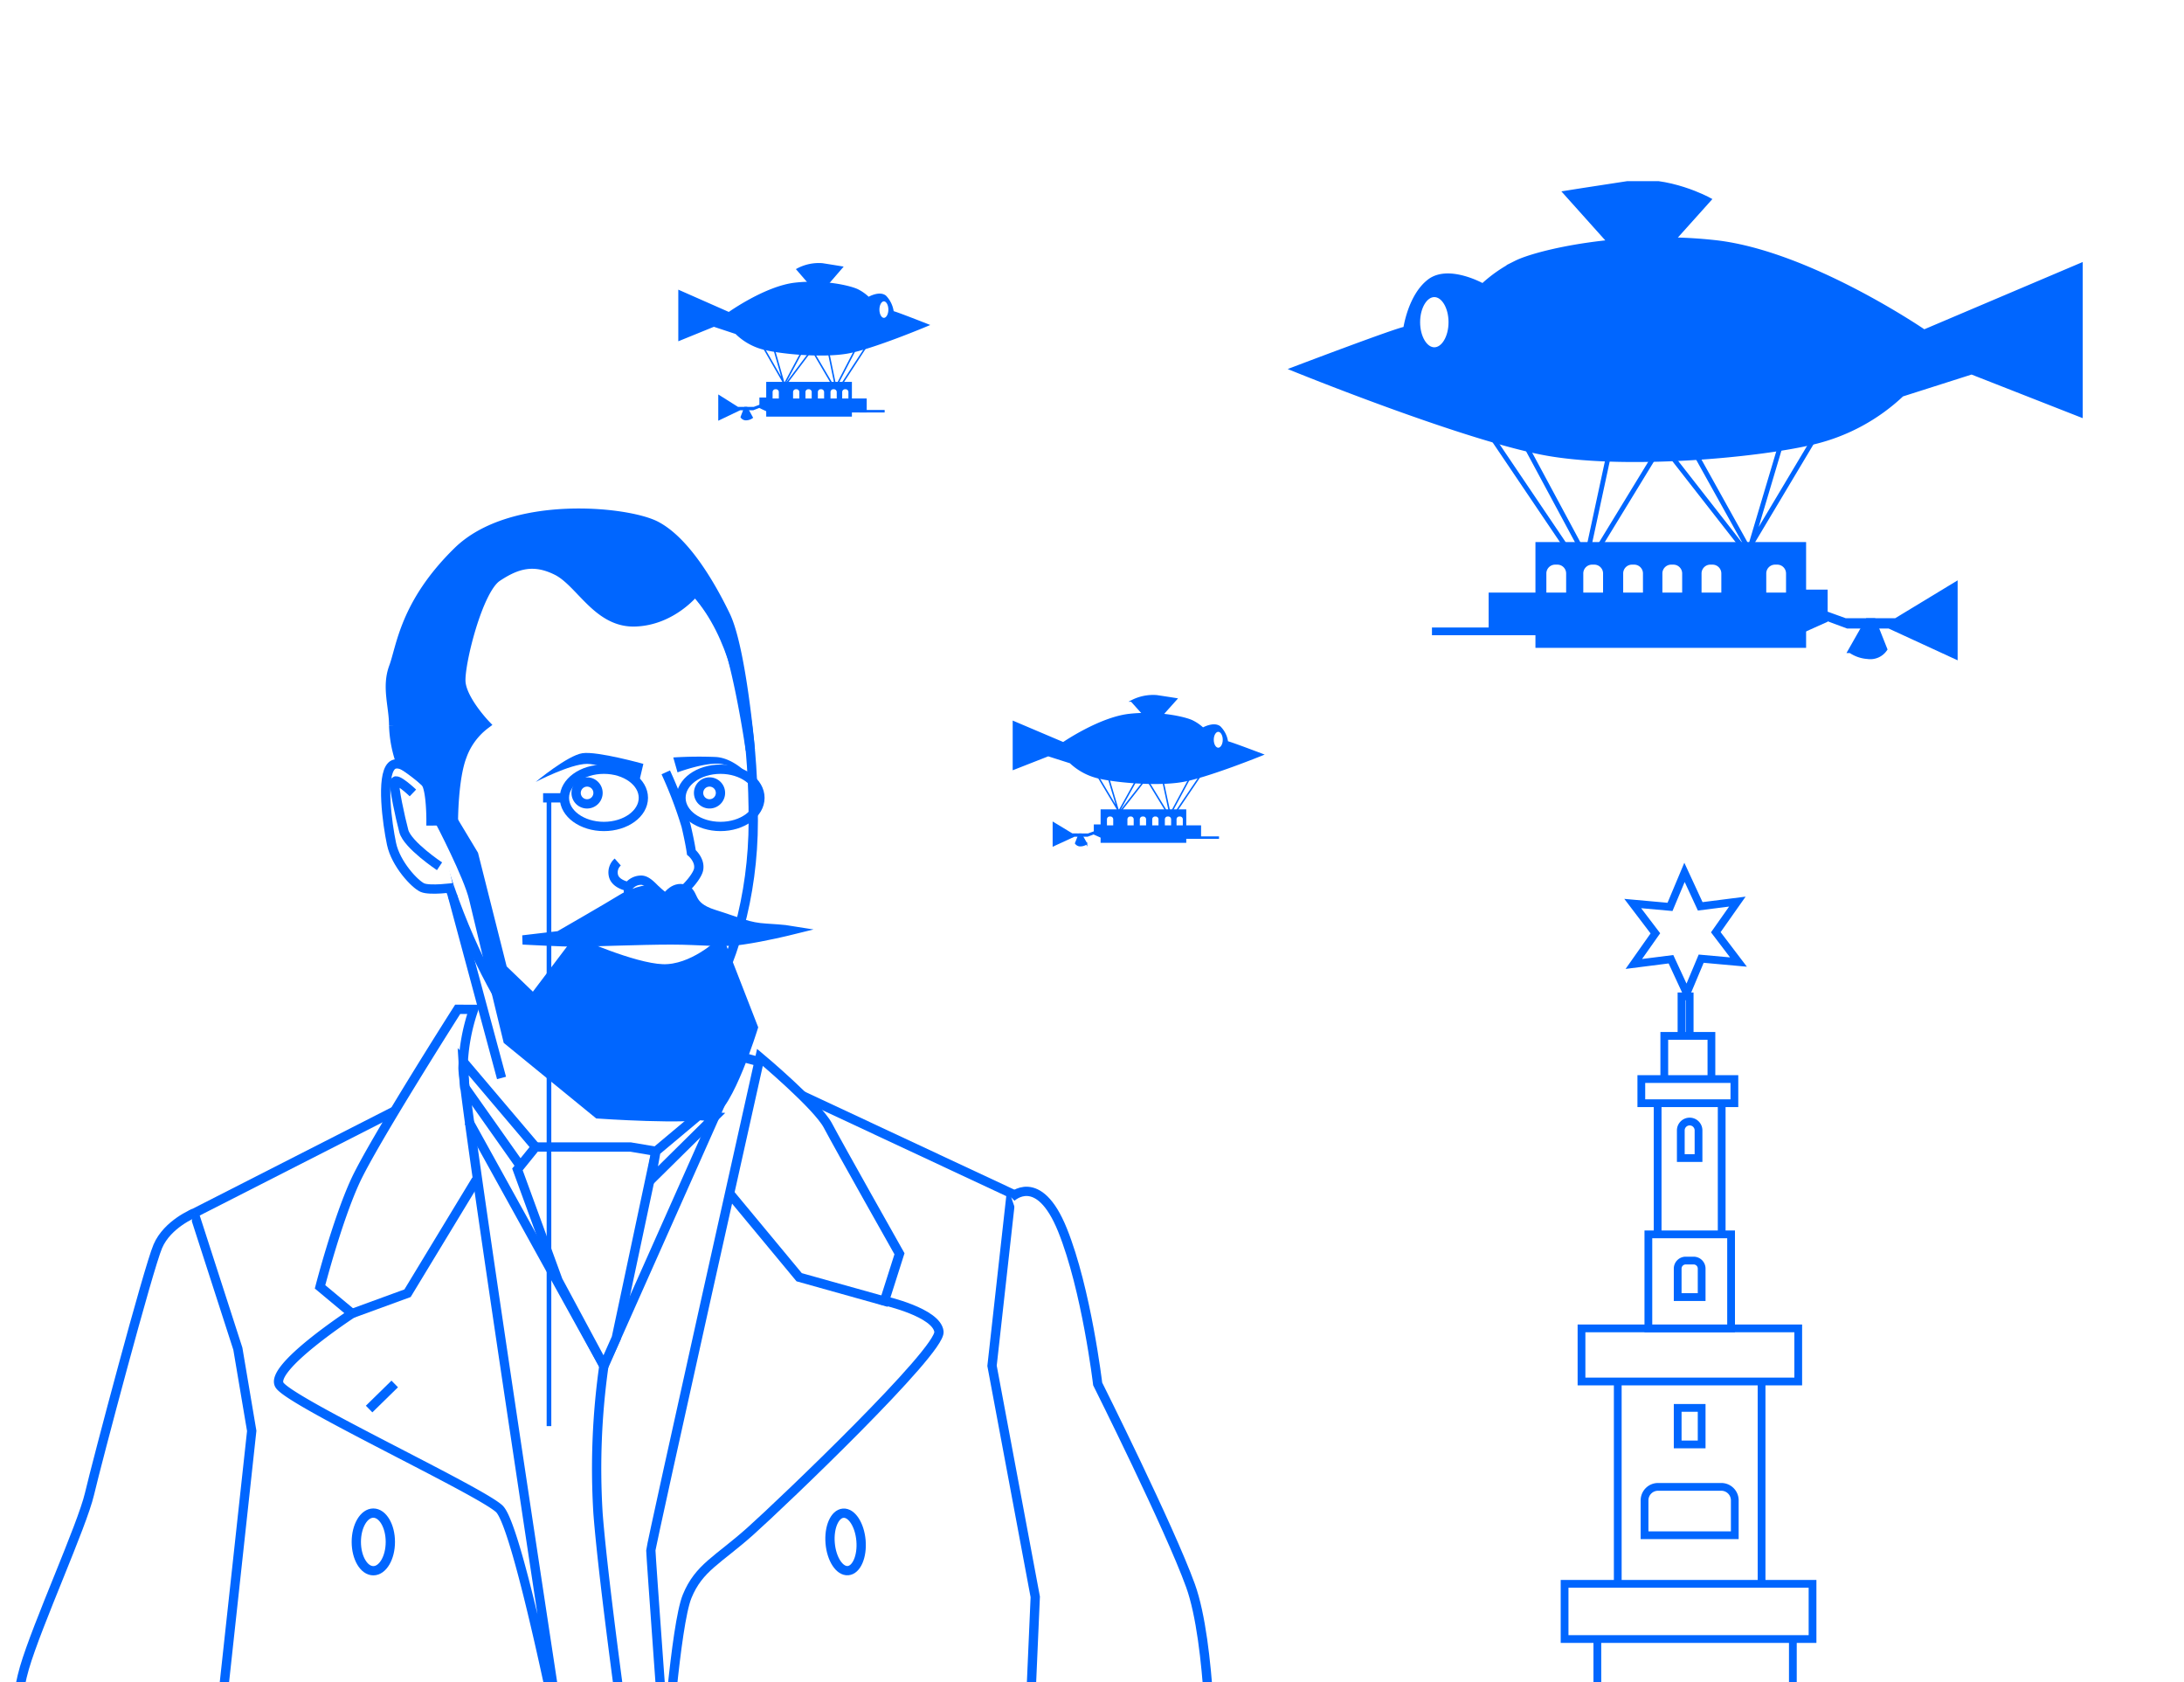 <svg id="Grupo_9613" data-name="Grupo 9613" xmlns="http://www.w3.org/2000/svg" xmlns:xlink="http://www.w3.org/1999/xlink" width="422" height="325" viewBox="0 0 422 325">
  <defs>
    <clipPath id="clip-path">
      <rect id="Rectángulo_4436" data-name="Rectángulo 4436" width="422" height="325" fill="#fff"/>
    </clipPath>
    <clipPath id="clip-path-2">
      <rect id="Rectángulo_4435" data-name="Rectángulo 4435" width="400.431" height="308.878" fill="none"/>
    </clipPath>
  </defs>
  <rect id="Rectángulo_4394" data-name="Rectángulo 4394" width="422" height="325" fill="#fff"/>
  <g id="Enmascarar_grupo_148" data-name="Enmascarar grupo 148" clip-path="url(#clip-path)">
    <g id="Grupo_9611" data-name="Grupo 9611" transform="translate(2 35)">
      <rect id="Rectángulo_4397" data-name="Rectángulo 4397" width="12.344" height="7.32" transform="translate(286.098 79.938)" fill="#06f"/>
      <rect id="Rectángulo_4398" data-name="Rectángulo 4398" width="12.344" height="7.32" transform="translate(286.098 79.938)" fill="none" stroke="#06f" stroke-miterlimit="10" stroke-width="0.915"/>
      <rect id="Rectángulo_4399" data-name="Rectángulo 4399" width="14.397" height="0.574" transform="translate(275.146 86.684)" fill="#06f"/>
      <rect id="Rectángulo_4400" data-name="Rectángulo 4400" width="14.397" height="0.574" transform="translate(275.146 86.684)" fill="none" stroke="#06f" stroke-miterlimit="10" stroke-width="0.915"/>
      <g id="Grupo_9610" data-name="Grupo 9610">
        <g id="Grupo_9609" data-name="Grupo 9609" clip-path="url(#clip-path-2)">
          <path id="Trazado_14324" data-name="Trazado 14324" d="M517.655,39.853c-1.148,0-21.529,7.751-21.529,7.751S530,61.382,545.5,63.965s40.475.288,51.1-2.3a37.513,37.513,0,0,0,16.936-9.194l13.492-4.3L648.266,56.5V27.509L617.838,40.427s-22.247-15.265-40.332-17.275-34.446,1.917-38.465,3.927a27.035,27.035,0,0,0-6.458,4.449s-6.6-3.732-10.334-.861-4.593,9.186-4.593,9.186" transform="translate(-248.063 -11.298)" fill="#06f"/>
          <path id="Trazado_14325" data-name="Trazado 14325" d="M517.655,39.853c-1.148,0-21.529,7.751-21.529,7.751S530,61.382,545.5,63.965s40.475.288,51.1-2.3a37.513,37.513,0,0,0,16.936-9.194l13.492-4.3L648.266,56.5V27.509L617.838,40.427s-22.247-15.265-40.332-17.275-34.446,1.917-38.465,3.927a27.035,27.035,0,0,0-6.458,4.449s-6.6-3.732-10.334-.861S517.655,39.853,517.655,39.853Z" transform="translate(-248.063 -11.298)" fill="none" stroke="#06f" stroke-miterlimit="10" stroke-width="0.915"/>
          <path id="Trazado_14326" data-name="Trazado 14326" d="M601.188,2.518l9.9,11.052h8.9l8.755-9.76S620.852-.5,613.245.652s-12.057,1.866-12.057,1.866" transform="translate(-300.594 -0.229)" fill="#06f"/>
          <path id="Trazado_14327" data-name="Trazado 14327" d="M601.188,2.518l9.9,11.052h8.9l8.755-9.76S620.852-.5,613.245.652,601.188,2.518,601.188,2.518Z" transform="translate(-300.594 -0.229)" fill="none" stroke="#06f" stroke-miterlimit="10" stroke-width="0.915"/>
          <path id="Trazado_14328" data-name="Trazado 14328" d="M550.291,49.182c0,2.931-1.433,5.306-3.2,5.306s-3.2-2.375-3.2-5.306,1.434-5.305,3.2-5.305,3.2,2.375,3.2,5.305" transform="translate(-271.944 -21.938)" fill="#fff"/>
          <ellipse id="Elipse_389" data-name="Elipse 389" cx="3.202" cy="5.306" rx="3.202" ry="5.306" transform="translate(271.943 21.938)" fill="none" stroke="#06f" stroke-miterlimit="10" stroke-width="0.915"/>
          <rect id="Rectángulo_4401" data-name="Rectángulo 4401" width="51.383" height="19.52" transform="translate(295.141 70.178)" fill="#06f"/>
          <rect id="Rectángulo_4402" data-name="Rectángulo 4402" width="51.383" height="19.52" transform="translate(295.141 70.178)" fill="none" stroke="#06f" stroke-miterlimit="10" stroke-width="0.915"/>
          <path id="Trazado_14329" data-name="Trazado 14329" d="M597.409,153.561h-4.737v-4.154a2.162,2.162,0,0,1,2.162-2.161h.413a2.162,2.162,0,0,1,2.162,2.161Z" transform="translate(-296.336 -73.623)" fill="#fff"/>
          <path id="Trazado_14330" data-name="Trazado 14330" d="M597.409,153.561h-4.737v-4.154a2.162,2.162,0,0,1,2.162-2.161h.413a2.162,2.162,0,0,1,2.162,2.161Z" transform="translate(-296.336 -73.623)" fill="none" stroke="#06f" stroke-miterlimit="10" stroke-width="0.915"/>
          <path id="Trazado_14331" data-name="Trazado 14331" d="M611.68,153.561h-4.737v-4.154a2.162,2.162,0,0,1,2.162-2.161h.413a2.162,2.162,0,0,1,2.162,2.161Z" transform="translate(-303.472 -73.623)" fill="#fff"/>
          <path id="Trazado_14332" data-name="Trazado 14332" d="M611.68,153.561h-4.737v-4.154a2.162,2.162,0,0,1,2.162-2.161h.413a2.162,2.162,0,0,1,2.162,2.161Z" transform="translate(-303.472 -73.623)" fill="none" stroke="#06f" stroke-miterlimit="10" stroke-width="0.915"/>
          <path id="Trazado_14333" data-name="Trazado 14333" d="M627.1,153.561h-4.737v-4.154a2.162,2.162,0,0,1,2.162-2.161h.413a2.162,2.162,0,0,1,2.162,2.161Z" transform="translate(-311.183 -73.623)" fill="#fff"/>
          <path id="Trazado_14334" data-name="Trazado 14334" d="M627.1,153.561h-4.737v-4.154a2.162,2.162,0,0,1,2.162-2.161h.413a2.162,2.162,0,0,1,2.162,2.161Z" transform="translate(-311.183 -73.623)" fill="none" stroke="#06f" stroke-miterlimit="10" stroke-width="0.915"/>
          <path id="Trazado_14335" data-name="Trazado 14335" d="M642.247,153.561h-4.737v-4.154a2.162,2.162,0,0,1,2.162-2.161h.412a2.162,2.162,0,0,1,2.162,2.161Z" transform="translate(-318.755 -73.623)" fill="#fff"/>
          <path id="Trazado_14336" data-name="Trazado 14336" d="M642.247,153.561h-4.737v-4.154a2.162,2.162,0,0,1,2.162-2.161h.412a2.162,2.162,0,0,1,2.162,2.161Z" transform="translate(-318.755 -73.623)" fill="none" stroke="#06f" stroke-miterlimit="10" stroke-width="0.915"/>
          <path id="Trazado_14337" data-name="Trazado 14337" d="M657.38,153.561h-4.737v-4.154a2.162,2.162,0,0,1,2.162-2.161h.413a2.162,2.162,0,0,1,2.162,2.161Z" transform="translate(-326.322 -73.623)" fill="#fff"/>
          <path id="Trazado_14338" data-name="Trazado 14338" d="M657.38,153.561h-4.737v-4.154a2.162,2.162,0,0,1,2.162-2.161h.413a2.162,2.162,0,0,1,2.162,2.161Z" transform="translate(-326.322 -73.623)" fill="none" stroke="#06f" stroke-miterlimit="10" stroke-width="0.915"/>
          <path id="Trazado_14339" data-name="Trazado 14339" d="M682.388,153.561h-4.737v-4.154a2.162,2.162,0,0,1,2.162-2.161h.412a2.162,2.162,0,0,1,2.162,2.161Z" transform="translate(-338.826 -73.623)" fill="#fff"/>
          <path id="Trazado_14340" data-name="Trazado 14340" d="M682.388,153.561h-4.737v-4.154a2.162,2.162,0,0,1,2.162-2.161h.412a2.162,2.162,0,0,1,2.162,2.161Z" transform="translate(-338.826 -73.623)" fill="none" stroke="#06f" stroke-miterlimit="10" stroke-width="0.915"/>
          <path id="Trazado_14341" data-name="Trazado 14341" d="M693.047,158.728h4.162v5.454l-4.162,1.866Z" transform="translate(-346.523 -79.364)" fill="#06f"/>
          <path id="Trazado_14342" data-name="Trazado 14342" d="M693.047,158.728h4.162v5.454l-4.162,1.866Z" transform="translate(-346.523 -79.364)" fill="none" stroke="#06f" stroke-miterlimit="10" stroke-width="0.915"/>
          <path id="Trazado_14343" data-name="Trazado 14343" d="M697.209,161.526l6.387,2.368h8.037l12.774,5.885V155.857l-11.482,6.962h-9.76L698,160.952Z" transform="translate(-348.604 -77.928)" fill="#06f"/>
          <path id="Trazado_14344" data-name="Trazado 14344" d="M697.209,161.526l6.387,2.368h8.037l12.774,5.885V155.857l-11.482,6.962h-9.76L698,160.952Z" transform="translate(-348.604 -77.928)" fill="none" stroke="#06f" stroke-miterlimit="10" stroke-width="0.915"/>
          <path id="Trazado_14345" data-name="Trazado 14345" d="M714.432,169.78l-3.3,5.813a6.583,6.583,0,0,0,3.3,1.148,3.421,3.421,0,0,0,3.337-1.435l-2.189-5.526Z" transform="translate(-355.565 -84.89)" fill="#06f"/>
          <path id="Trazado_14346" data-name="Trazado 14346" d="M714.432,169.78l-3.3,5.813a6.583,6.583,0,0,0,3.3,1.148,3.421,3.421,0,0,0,3.337-1.435l-2.189-5.526Z" transform="translate(-355.565 -84.89)" fill="none" stroke="#06f" stroke-miterlimit="10" stroke-width="0.915"/>
          <line id="Línea_225" data-name="Línea 225" x2="14.173" y2="20.991" transform="translate(286.098 49.187)" fill="none" stroke="#06f" stroke-miterlimit="10" stroke-width="0.915"/>
          <line id="Línea_226" data-name="Línea 226" x2="13.456" y2="17.224" transform="translate(320.832 52.955)" fill="none" stroke="#06f" stroke-miterlimit="10" stroke-width="0.915"/>
          <line id="Línea_227" data-name="Línea 227" x1="10.017" y2="16.414" transform="translate(307.268 53.764)" fill="none" stroke="#06f" stroke-miterlimit="10" stroke-width="0.915"/>
          <line id="Línea_228" data-name="Línea 228" x2="9.885" y2="18.381" transform="translate(293.185 51.797)" fill="none" stroke="#06f" stroke-miterlimit="10" stroke-width="0.915"/>
          <line id="Línea_229" data-name="Línea 229" x1="3.545" y2="16.471" transform="translate(305.115 53.708)" fill="none" stroke="#06f" stroke-miterlimit="10" stroke-width="0.915"/>
          <line id="Línea_230" data-name="Línea 230" x2="9.58" y2="17.224" transform="translate(325.783 52.955)" fill="none" stroke="#06f" stroke-miterlimit="10" stroke-width="0.915"/>
          <path id="Trazado_14347" data-name="Trazado 14347" d="M678.184,101.28,672.665,119.8l12.272-20.56" transform="translate(-336.332 -49.617)" fill="none" stroke="#06f" stroke-miterlimit="10" stroke-width="0.915"/>
          <path id="Trazado_14348" data-name="Trazado 14348" d="M225.794,356.511l-22.525,50.6-26.1-47.178" transform="translate(-88.585 -178.256)" fill="#fff"/>
          <path id="Trazado_14349" data-name="Trazado 14349" d="M225.794,356.511l-22.525,50.6-26.1-47.178" transform="translate(-88.585 -178.256)" fill="none" stroke="#06f" stroke-miterlimit="10" stroke-width="1.794"/>
          <path id="Trazado_14350" data-name="Trazado 14350" d="M222.835,194.069c0,29.323-15.877,53.094-31.753,53.094-6.8,0-24.3-24.526-30.516-53.094-6.234-28.652,1.665-54.04,30.516-53.094,25.156.825,31.753,23.771,31.753,53.094" transform="translate(-79.285 -70.474)" fill="#fff"/>
          <path id="Trazado_14351" data-name="Trazado 14351" d="M222.835,194.069c0,29.323-15.877,53.094-31.753,53.094-6.8,0-24.3-24.526-30.516-53.094-6.234-28.652,1.665-54.04,30.516-53.094C216.237,141.8,222.835,164.746,222.835,194.069Z" transform="translate(-79.285 -70.474)" fill="none" stroke="#06f" stroke-miterlimit="10" stroke-width="1.794"/>
          <path id="Trazado_14352" data-name="Trazado 14352" d="M222.871,234.25a2.114,2.114,0,1,1-2.113-2.113,2.114,2.114,0,0,1,2.113,2.113" transform="translate(-109.322 -116.068)" fill="#fff"/>
          <path id="Trazado_14452" data-name="Trazado 14452" d="M2.742.955A2.114,2.114,0,1,1,.628,3.069,2.114,2.114,0,0,1,2.742.955Z" transform="matrix(0.383, -0.924, 0.924, 0.383, 107.551, 119.541)" fill="none" stroke="#06f" stroke-width="1.794"/>
          <path id="Trazado_14353" data-name="Trazado 14353" d="M270.192,234.25a2.114,2.114,0,1,1-2.114-2.113,2.114,2.114,0,0,1,2.114,2.113" transform="translate(-132.982 -116.068)" fill="#fff"/>
          <path id="Trazado_14453" data-name="Trazado 14453" d="M2.438.573A2.114,2.114,0,1,1,.325,2.686,2.114,2.114,0,0,1,2.438.573Z" transform="translate(131.922 119.938) rotate(-76.718)" fill="none" stroke="#06f" stroke-width="1.794"/>
          <path id="Trazado_14354" data-name="Trazado 14354" d="M233.818,245.746a2.659,2.659,0,0,0-.825,2.655c.412,1.675,2.887,2.087,2.887,2.087a3.092,3.092,0,0,1,2.474-1.237c1.65,0,3.093,2.68,4.742,3.505s5.98-3.712,6.341-5.567-1.392-3.3-1.392-3.3-.206-1.65-1.031-5.155a80.57,80.57,0,0,0-3.918-10.31" transform="translate(-116.454 -114.213)" fill="#fff"/>
          <path id="Trazado_14355" data-name="Trazado 14355" d="M233.818,245.746a2.659,2.659,0,0,0-.825,2.655c.412,1.675,2.887,2.087,2.887,2.087a3.092,3.092,0,0,1,2.474-1.237c1.65,0,3.093,2.68,4.742,3.505s5.98-3.712,6.341-5.567-1.392-3.3-1.392-3.3-.206-1.65-1.031-5.155a80.57,80.57,0,0,0-3.918-10.31" transform="translate(-116.454 -114.213)" fill="none" stroke="#06f" stroke-miterlimit="10" stroke-width="1.794"/>
          <path id="Trazado_14356" data-name="Trazado 14356" d="M153.839,229.861s-5.6-6.382-7.665-4.32-.825,11.134,0,15.052,4.536,7.835,5.98,8.454,5.98,0,5.98,0" transform="translate(-72.522 -112.565)" fill="#fff"/>
          <path id="Trazado_14357" data-name="Trazado 14357" d="M153.839,229.861s-5.6-6.382-7.665-4.32-.825,11.134,0,15.052,4.536,7.835,5.98,8.454,5.98,0,5.98,0" transform="translate(-72.522 -112.565)" fill="none" stroke="#06f" stroke-miterlimit="10" stroke-width="1.794"/>
          <path id="Trazado_14358" data-name="Trazado 14358" d="M159.032,187.714s0-8.132,1.649-12.461a13.234,13.234,0,0,1,4.536-6.186s-4.536-4.742-4.743-8.248,3.3-17.732,7.011-20.206,7.01-3.506,11.546-1.238,7.836,10.1,15.052,9.9,11.655-5.87,11.655-5.87a30.463,30.463,0,0,1,7.163,12.8c2.076,7.823,3.5,17.83,3.5,17.83s-1.694-19.6-4.788-26-7.922-14.433-13.446-17.32-28-5.155-38.308,4.949-10.928,18.465-12.371,22.326,0,7.572,0,11.283a23.592,23.592,0,0,0,1.443,7.425,39.163,39.163,0,0,1,4.641,3.5c1.169,1.228,1.132,7.526,1.132,7.526Z" transform="translate(-73.422 -64.132)" fill="#06f"/>
          <path id="Trazado_14359" data-name="Trazado 14359" d="M159.032,187.714s0-8.132,1.649-12.461a13.234,13.234,0,0,1,4.536-6.186s-4.536-4.742-4.743-8.248,3.3-17.732,7.011-20.206,7.01-3.506,11.546-1.238,7.836,10.1,15.052,9.9,11.655-5.87,11.655-5.87a30.463,30.463,0,0,1,7.163,12.8c2.076,7.823,3.5,17.83,3.5,17.83s-1.694-19.6-4.788-26-7.922-14.433-13.446-17.32-28-5.155-38.308,4.949-10.928,18.465-12.371,22.326,0,7.572,0,11.283a23.592,23.592,0,0,0,1.443,7.425,39.163,39.163,0,0,1,4.641,3.5c1.169,1.228,1.132,7.526,1.132,7.526Z" transform="translate(-73.422 -64.132)" fill="none" stroke="#06f" stroke-miterlimit="10" stroke-width="1.794"/>
          <path id="Trazado_14360" data-name="Trazado 14360" d="M198.025,283.245l7.01-.825s9.691-5.575,12.165-7.117,6.049-2.187,6.555-1.682,1.9,1.583,1.9,1.583,1.477-2.473,3.626-1.752.484,3.209,5.654,4.831,6.6,2.488,10.1,2.694,4.742.413,4.742.413-5,1.237-9.278,1.856-7.836,0-13.815,0-15.876.412-18.351.412-10.31-.412-10.31-.412" transform="translate(-99.012 -136.66)" fill="#06f"/>
          <path id="Trazado_14361" data-name="Trazado 14361" d="M198.025,283.245l7.01-.825s9.691-5.575,12.165-7.117,6.049-2.187,6.555-1.682,1.9,1.583,1.9,1.583,1.477-2.473,3.626-1.752.484,3.209,5.654,4.831,6.6,2.488,10.1,2.694,4.742.413,4.742.413-5,1.237-9.278,1.856-7.836,0-13.815,0-15.876.412-18.351.412S198.025,283.245,198.025,283.245Z" transform="translate(-99.012 -136.66)" fill="none" stroke="#06f" stroke-miterlimit="10" stroke-width="1.794"/>
          <path id="Trazado_14362" data-name="Trazado 14362" d="M202.973,226.524s6.7-3.5,9.949-3.5,10.052,3.5,10.052,3.5l.825-3.5s-8.866-2.477-11.753-2.064-9.072,5.567-9.072,5.567" transform="translate(-101.487 -110.455)" fill="#06f"/>
          <path id="Trazado_14363" data-name="Trazado 14363" d="M257,225.375s5.258-1.98,8.3-1.647a13.117,13.117,0,0,1,5.768,2.473s-3-3.6-6.708-3.8a79.765,79.765,0,0,0-8.183.092Z" transform="translate(-128.085 -111.162)" fill="#06f"/>
          <ellipse id="Elipse_392" data-name="Elipse 392" cx="7.628" cy="5.529" rx="7.628" ry="5.529" transform="translate(107.057 113.603)" fill="none" stroke="#06f" stroke-miterlimit="10" stroke-width="1.794"/>
          <ellipse id="Elipse_393" data-name="Elipse 393" cx="7.628" cy="5.529" rx="7.628" ry="5.529" transform="translate(129.582 113.603)" fill="none" stroke="#06f" stroke-miterlimit="10" stroke-width="1.794"/>
          <line id="Línea_231" data-name="Línea 231" x2="9.505" y2="35.299" transform="translate(85.403 137.947)" fill="#fff"/>
          <line id="Línea_232" data-name="Línea 232" x2="9.505" y2="35.299" transform="translate(85.403 137.947)" fill="none" stroke="#06f" stroke-miterlimit="10" stroke-width="1.794"/>
          <path id="Trazado_14364" data-name="Trazado 14364" d="M175.293,345.118l11.215,15.891,2.474-4.33-13.99-16.494Z" transform="translate(-87.496 -170.092)" fill="#fff"/>
          <path id="Trazado_14365" data-name="Trazado 14365" d="M175.293,345.118l11.215,15.891,2.474-4.33-13.99-16.494Z" transform="translate(-87.496 -170.092)" fill="none" stroke="#06f" stroke-miterlimit="10" stroke-width="1.794"/>
          <path id="Trazado_14366" data-name="Trazado 14366" d="M199.468,373.172l-3.505,4.33,7.835,21.444,8.868,16.5,2.4-5.4L222.724,374l-4.905-.825Z" transform="translate(-97.981 -186.586)" fill="#fff"/>
          <path id="Trazado_14367" data-name="Trazado 14367" d="M199.468,373.172l-3.505,4.33,7.835,21.444,8.868,16.5,2.4-5.4L222.724,374l-4.905-.825Z" transform="translate(-97.981 -186.586)" fill="none" stroke="#06f" stroke-miterlimit="10" stroke-width="1.794"/>
          <path id="Trazado_14368" data-name="Trazado 14368" d="M109.778,359.224,71.01,378.982l8.454,26.187,2.68,15.876-7.216,66.394" transform="translate(-35.505 -179.612)" fill="#fff"/>
          <path id="Trazado_14369" data-name="Trazado 14369" d="M109.778,359.224,71.01,378.982l8.454,26.187,2.68,15.876-7.216,66.394" transform="translate(-35.505 -179.612)" fill="none" stroke="#06f" stroke-miterlimit="10" stroke-width="1.794"/>
          <path id="Trazado_14370" data-name="Trazado 14370" d="M35.954,398.74s-5.155,2.062-7.01,6.392-11.753,41.651-13.2,47.836S5.644,478.124,3.17,486.577.9,508.228.9,508.228" transform="translate(-0.449 -199.37)" fill="#fff"/>
          <path id="Trazado_14371" data-name="Trazado 14371" d="M35.954,398.74s-5.155,2.062-7.01,6.392-11.753,41.651-13.2,47.836S5.644,478.124,3.17,486.577.9,508.228.9,508.228" transform="translate(-0.449 -199.37)" fill="none" stroke="#06f" stroke-miterlimit="10" stroke-width="1.794"/>
          <path id="Trazado_14372" data-name="Trazado 14372" d="M140.268,520.187c0,3.074-1.472,5.567-3.288,5.567s-3.288-2.493-3.288-5.567,1.472-5.567,3.288-5.567,3.288,2.492,3.288,5.567" transform="translate(-66.846 -257.31)" fill="#fff"/>
          <ellipse id="Elipse_394" data-name="Elipse 394" cx="3.288" cy="5.567" rx="3.288" ry="5.567" transform="translate(66.847 257.31)" fill="none" stroke="#06f" stroke-miterlimit="10" stroke-width="1.794"/>
          <path id="Trazado_14373" data-name="Trazado 14373" d="M322.734,519.949c.26,3.063-.863,5.66-2.508,5.8s-3.19-2.231-3.45-5.294.863-5.66,2.509-5.8,3.19,2.231,3.449,5.295" transform="translate(-158.369 -257.324)" fill="#fff"/>
          <path id="Trazado_14374" data-name="Trazado 14374" d="M322.734,519.949c.26,3.063-.863,5.66-2.508,5.8s-3.19-2.231-3.45-5.294.863-5.66,2.509-5.8S322.474,516.885,322.734,519.949Z" transform="translate(-158.369 -257.324)" fill="none" stroke="#06f" stroke-miterlimit="10" stroke-width="1.794"/>
          <line id="Línea_233" data-name="Línea 233" x2="8.041" y2="2.423" transform="translate(152.416 232.361)" fill="#fff"/>
          <line id="Línea_234" data-name="Línea 234" x2="8.041" y2="2.423" transform="translate(152.416 232.361)" fill="none" stroke="#06f" stroke-miterlimit="10" stroke-width="1.794"/>
          <path id="Trazado_14375" data-name="Trazado 14375" d="M152.033,234.043s-3.311-3.145-3.517-2.113,1.042,6.8,1.758,9.485,6.9,6.8,6.9,6.8" transform="translate(-74.247 -115.861)" fill="#fff"/>
          <path id="Trazado_14376" data-name="Trazado 14376" d="M152.033,234.043s-3.311-3.145-3.517-2.113,1.042,6.8,1.758,9.485,6.9,6.8,6.9,6.8" transform="translate(-74.247 -115.861)" fill="none" stroke="#06f" stroke-miterlimit="10" stroke-width="1.794"/>
          <path id="Trazado_14377" data-name="Trazado 14377" d="M306.171,353.378l40.311,18.846-3.711,33.321,8.351,44.641-1.547,35.362" transform="translate(-153.086 -176.689)" fill="#fff"/>
          <path id="Trazado_14378" data-name="Trazado 14378" d="M306.171,353.378l40.311,18.846-3.711,33.321,8.351,44.641-1.547,35.362" transform="translate(-153.086 -176.689)" fill="none" stroke="#06f" stroke-miterlimit="10" stroke-width="1.794"/>
          <path id="Trazado_14379" data-name="Trazado 14379" d="M386.793,391.486s5.258-5.21,9.9,6.285,6.8,29.743,6.8,29.743,13.918,27.836,17.938,38.97,4.021,36.5,4.021,36.5" transform="translate(-193.396 -195.154)" fill="#fff"/>
          <path id="Trazado_14380" data-name="Trazado 14380" d="M386.793,391.486s5.258-5.21,9.9,6.285,6.8,29.743,6.8,29.743,13.918,27.836,17.938,38.97,4.021,36.5,4.021,36.5" transform="translate(-193.396 -195.154)" fill="none" stroke="#06f" stroke-miterlimit="10" stroke-width="1.794"/>
          <path id="Trazado_14381" data-name="Trazado 14381" d="M138.253,319.975s-16.289,25.568-19.794,33.2-6.8,20.413-6.8,20.413l6.186,5.154s-16.083,10.516-14.021,13.815,38.764,20.413,42.475,23.918,12.582,48.661,12.582,48.661S139.284,337.053,139.284,331.3a37.247,37.247,0,0,1,2.061-11.323Z" transform="translate(-51.818 -159.987)" fill="none" stroke="#06f" stroke-miterlimit="10" stroke-width="1.794"/>
          <path id="Trazado_14382" data-name="Trazado 14382" d="M250.4,474.413s-2.886-39.589-2.886-40.62,21.081-95.26,21.081-95.26,11.084,9.278,13.146,13.2,13.815,24.743,13.815,24.743l-2.887,9.072s10.1,2.268,10.516,5.98-30.219,32.991-36.451,38.558-9.943,7.011-12.21,12.578-4.124,31.753-4.124,31.753" transform="translate(-123.756 -169.266)" fill="#fff"/>
          <path id="Trazado_14383" data-name="Trazado 14383" d="M250.4,474.413s-2.886-39.589-2.886-40.62,21.081-95.26,21.081-95.26,11.084,9.278,13.146,13.2,13.815,24.743,13.815,24.743l-2.887,9.072s10.1,2.268,10.516,5.98-30.219,32.991-36.451,38.558-9.943,7.011-12.21,12.578S250.4,474.413,250.4,474.413Z" transform="translate(-123.756 -169.266)" fill="none" stroke="#06f" stroke-miterlimit="10" stroke-width="1.794"/>
          <path id="Trazado_14384" data-name="Trazado 14384" d="M308.717,412.129l-17.331-4.852-13.447-16.207" transform="translate(-138.97 -195.535)" fill="#fff"/>
          <path id="Trazado_14385" data-name="Trazado 14385" d="M308.717,412.129l-17.331-4.852-13.447-16.207" transform="translate(-138.97 -195.535)" fill="none" stroke="#06f" stroke-miterlimit="10" stroke-width="1.794"/>
          <path id="Trazado_14386" data-name="Trazado 14386" d="M165.859,247.163s5.567,10.624,6.6,15.061,6.6,27.324,6.6,27.324l17.423,14.228s17.835,1.237,21.547,0,8.454-16.7,8.454-16.7l-6.34-16.289s-5.413,5.176-11.186,4.96-16.7-5.166-16.7-5.166L184,281.507l-5.979-5.763-5.568-22.074-3.918-6.508Z" transform="translate(-82.929 -123.581)" fill="#06f"/>
          <path id="Trazado_14387" data-name="Trazado 14387" d="M165.859,247.163s5.567,10.624,6.6,15.061,6.6,27.324,6.6,27.324l17.423,14.228s17.835,1.237,21.547,0,8.454-16.7,8.454-16.7l-6.34-16.289s-5.413,5.176-11.186,4.96-16.7-5.166-16.7-5.166L184,281.507l-5.979-5.763-5.568-22.074-3.918-6.508Z" transform="translate(-82.929 -123.581)" fill="none" stroke="#06f" stroke-miterlimit="10" stroke-width="1.794"/>
          <line id="Línea_235" data-name="Línea 235" x1="4.949" y2="4.846" transform="translate(69.321 232.361)" fill="#fff"/>
          <line id="Línea_236" data-name="Línea 236" x1="4.949" y2="4.846" transform="translate(69.321 232.361)" fill="none" stroke="#06f" stroke-miterlimit="10" stroke-width="1.794"/>
          <path id="Trazado_14388" data-name="Trazado 14388" d="M132.044,411.693l10.722-3.917,13.275-21.893" transform="translate(-66.022 -192.941)" fill="#fff"/>
          <path id="Trazado_14389" data-name="Trazado 14389" d="M132.044,411.693l10.722-3.917,13.275-21.893" transform="translate(-66.022 -192.941)" fill="none" stroke="#06f" stroke-miterlimit="10" stroke-width="1.794"/>
          <path id="Trazado_14390" data-name="Trazado 14390" d="M247.511,373.446l12.346-12.2-3.119-.239-8.24,6.906Z" transform="translate(-123.756 -180.505)" fill="#fff"/>
          <path id="Trazado_14391" data-name="Trazado 14391" d="M247.511,373.446l12.346-12.2-3.119-.239-8.24,6.906Z" transform="translate(-123.756 -180.505)" fill="none" stroke="#06f" stroke-miterlimit="10" stroke-width="1.794"/>
          <line id="Línea_237" data-name="Línea 237" x1="3.104" y1="0.826" transform="translate(141.548 169.266)" fill="#fff"/>
          <line id="Línea_238" data-name="Línea 238" x1="3.104" y1="0.826" transform="translate(141.548 169.266)" fill="none" stroke="#06f" stroke-miterlimit="10" stroke-width="1.794"/>
          <path id="Trazado_14392" data-name="Trazado 14392" d="M227.934,457.711a141.322,141.322,0,0,0-1.135,28.454c1.086,14.2,5.856,47.837,5.856,47.837" transform="translate(-113.25 -228.856)" fill="#fff"/>
          <path id="Trazado_14393" data-name="Trazado 14393" d="M227.934,457.711a141.322,141.322,0,0,0-1.135,28.454c1.086,14.2,5.856,47.837,5.856,47.837" transform="translate(-113.25 -228.856)" fill="none" stroke="#06f" stroke-miterlimit="10" stroke-width="1.794"/>
          <line id="Línea_239" data-name="Línea 239" x1="4.118" transform="translate(102.94 119.132)" fill="none" stroke="#06f" stroke-miterlimit="10" stroke-width="1.794"/>
          <line id="Línea_240" data-name="Línea 240" y2="121.374" transform="translate(104.075 119.132)" fill="none" stroke="#06f" stroke-miterlimit="10" stroke-width="0.897"/>
          <path id="Trazado_14394" data-name="Trazado 14394" d="M640,273.621l7.177-.914-4.166,5.915,4.38,5.759-7.205-.65-2.8,6.672-3.039-6.565-7.177.913,4.167-5.915-4.38-5.759,7.206.65,2.8-6.672Z" transform="translate(-313.479 -133.528)" fill="#fff"/>
          <path id="Trazado_14395" data-name="Trazado 14395" d="M640,273.621l7.177-.914-4.166,5.915,4.38,5.759-7.205-.65-2.8,6.672-3.039-6.565-7.177.913,4.167-5.915-4.38-5.759,7.206.65,2.8-6.672Z" transform="translate(-313.479 -133.528)" fill="none" stroke="#06f" stroke-miterlimit="10" stroke-width="1.5"/>
          <rect id="Rectángulo_4403" data-name="Rectángulo 4403" width="1.576" height="9.445" transform="translate(322.907 157.486)" fill="#fff"/>
          <rect id="Rectángulo_4404" data-name="Rectángulo 4404" width="1.576" height="9.445" transform="translate(322.907 157.486)" fill="none" stroke="#06f" stroke-miterlimit="10" stroke-width="1.5"/>
          <rect id="Rectángulo_4405" data-name="Rectángulo 4405" width="37.778" height="29.163" transform="translate(306.645 276.113)" fill="#fff"/>
          <rect id="Rectángulo_4406" data-name="Rectángulo 4406" width="37.778" height="29.163" transform="translate(306.645 276.113)" fill="none" stroke="#06f" stroke-miterlimit="10" stroke-width="1.5"/>
          <rect id="Rectángulo_4407" data-name="Rectángulo 4407" width="12.376" height="44.193" transform="translate(318.295 177.433)" fill="#fff"/>
          <rect id="Rectángulo_4408" data-name="Rectángulo 4408" width="12.376" height="44.193" transform="translate(318.295 177.433)" fill="none" stroke="#06f" stroke-miterlimit="10" stroke-width="1.5"/>
          <rect id="Rectángulo_4409" data-name="Rectángulo 4409" width="27.789" height="46.477" transform="translate(310.589 226.755)" fill="#fff"/>
          <rect id="Rectángulo_4410" data-name="Rectángulo 4410" width="27.789" height="46.477" transform="translate(310.589 226.755)" fill="none" stroke="#06f" stroke-miterlimit="10" stroke-width="1.5"/>
          <rect id="Rectángulo_4411" data-name="Rectángulo 4411" width="47.91" height="10.664" transform="translate(300.314 270.976)" fill="#fff"/>
          <rect id="Rectángulo_4412" data-name="Rectángulo 4412" width="47.91" height="10.664" transform="translate(300.314 270.976)" fill="none" stroke="#06f" stroke-miterlimit="10" stroke-width="1.5"/>
          <rect id="Rectángulo_4413" data-name="Rectángulo 4413" width="9.107" height="12.374" transform="translate(319.579 165.117)" fill="#fff"/>
          <rect id="Rectángulo_4414" data-name="Rectángulo 4414" width="9.107" height="12.374" transform="translate(319.579 165.117)" fill="none" stroke="#06f" stroke-miterlimit="10" stroke-width="1.5"/>
          <rect id="Rectángulo_4415" data-name="Rectángulo 4415" width="17.981" height="4.667" transform="translate(315.143 173.459)" fill="#fff"/>
          <rect id="Rectángulo_4416" data-name="Rectángulo 4416" width="17.981" height="4.667" transform="translate(315.143 173.459)" fill="none" stroke="#06f" stroke-miterlimit="10" stroke-width="1.5"/>
          <rect id="Rectángulo_4417" data-name="Rectángulo 4417" width="41.878" height="10.259" transform="translate(303.583 221.626)" fill="#fff"/>
          <rect id="Rectángulo_4418" data-name="Rectángulo 4418" width="41.878" height="10.259" transform="translate(303.583 221.626)" fill="none" stroke="#06f" stroke-miterlimit="10" stroke-width="1.5"/>
          <rect id="Rectángulo_4419" data-name="Rectángulo 4419" width="15.983" height="18.162" transform="translate(316.504 203.463)" fill="#fff"/>
          <rect id="Rectángulo_4420" data-name="Rectángulo 4420" width="15.983" height="18.162" transform="translate(316.504 203.463)" fill="none" stroke="#06f" stroke-miterlimit="10" stroke-width="1.5"/>
          <path id="Trazado_14396" data-name="Trazado 14396" d="M648.966,370.393h-3.425v-5.345a1.712,1.712,0,1,1,3.425,0Z" transform="translate(-322.771 -181.668)" fill="#fff"/>
          <path id="Trazado_14397" data-name="Trazado 14397" d="M648.966,370.393h-3.425v-5.345a1.712,1.712,0,1,1,3.425,0Z" transform="translate(-322.771 -181.668)" fill="none" stroke="#06f" stroke-miterlimit="10" stroke-width="1.5"/>
          <path id="Trazado_14398" data-name="Trazado 14398" d="M648.967,424.1h-4.632V418.6a1.552,1.552,0,0,1,1.552-1.552h1.528a1.552,1.552,0,0,1,1.552,1.552Z" transform="translate(-322.168 -208.523)" fill="#fff"/>
          <path id="Trazado_14399" data-name="Trazado 14399" d="M648.967,424.1h-4.632V418.6a1.552,1.552,0,0,1,1.552-1.552h1.528a1.552,1.552,0,0,1,1.552,1.552Z" transform="translate(-322.168 -208.523)" fill="none" stroke="#06f" stroke-miterlimit="10" stroke-width="1.5"/>
          <rect id="Rectángulo_4421" data-name="Rectángulo 4421" width="4.632" height="7.058" transform="translate(322.168 236.986)" fill="#fff"/>
          <rect id="Rectángulo_4422" data-name="Rectángulo 4422" width="4.632" height="7.058" transform="translate(322.168 236.986)" fill="none" stroke="#06f" stroke-miterlimit="10" stroke-width="1.5"/>
          <path id="Trazado_14400" data-name="Trazado 14400" d="M648.966,513.826H631.53v-6.734a2.606,2.606,0,0,1,2.606-2.606h12.223a2.606,2.606,0,0,1,2.607,2.606Z" transform="translate(-315.765 -252.242)" fill="#fff"/>
          <path id="Trazado_14401" data-name="Trazado 14401" d="M648.966,513.826H631.53v-6.734a2.606,2.606,0,0,1,2.606-2.606h12.223a2.606,2.606,0,0,1,2.607,2.606Z" transform="translate(-315.765 -252.242)" fill="none" stroke="#06f" stroke-miterlimit="10" stroke-width="1.5"/>
          <rect id="Rectángulo_4423" data-name="Rectángulo 4423" width="3.906" height="2.316" transform="translate(226.023 124.59)" fill="#06f"/>
          <rect id="Rectángulo_4424" data-name="Rectángulo 4424" width="3.906" height="2.316" transform="translate(226.023 124.59)" fill="none" stroke="#06f" stroke-miterlimit="10" stroke-width="0.289"/>
          <rect id="Rectángulo_4425" data-name="Rectángulo 4425" width="4.557" height="0.182" transform="translate(228.84 126.725)" fill="#06f"/>
          <rect id="Rectángulo_4426" data-name="Rectángulo 4426" width="4.557" height="0.182" transform="translate(228.84 126.725)" fill="none" stroke="#06f" stroke-miterlimit="10" stroke-width="0.289"/>
          <path id="Trazado_14402" data-name="Trazado 14402" d="M428.973,211.194c.363,0,6.814,2.453,6.814,2.453s-10.72,4.361-15.626,5.178-12.809.091-16.171-.727a11.869,11.869,0,0,1-5.36-2.909l-4.27-1.361-6.723,2.634v-9.175l9.629,4.088s7.041-4.831,12.765-5.467,10.9.607,12.173,1.243a8.55,8.55,0,0,1,2.044,1.408s2.09-1.181,3.271-.272a5.045,5.045,0,0,1,1.454,2.907" transform="translate(-193.818 -102.866)" fill="#06f"/>
          <path id="Trazado_14403" data-name="Trazado 14403" d="M428.973,211.194c.363,0,6.814,2.453,6.814,2.453s-10.72,4.361-15.626,5.178-12.809.091-16.171-.727a11.869,11.869,0,0,1-5.36-2.909l-4.27-1.361-6.723,2.634v-9.175l9.629,4.088s7.041-4.831,12.765-5.467,10.9.607,12.173,1.243a8.55,8.55,0,0,1,2.044,1.408s2.09-1.181,3.271-.272A5.045,5.045,0,0,1,428.973,211.194Z" transform="translate(-193.818 -102.866)" fill="none" stroke="#06f" stroke-miterlimit="10" stroke-width="0.289"/>
          <path id="Trazado_14404" data-name="Trazado 14404" d="M441.964,199.379l-3.134,3.5h-2.816l-2.771-3.089a9.012,9.012,0,0,1,4.906-1c2.407.363,3.815.591,3.815.591" transform="translate(-216.621 -99.363)" fill="#06f"/>
          <path id="Trazado_14405" data-name="Trazado 14405" d="M441.964,199.379l-3.134,3.5h-2.816l-2.771-3.089a9.012,9.012,0,0,1,4.906-1C440.555,199.152,441.964,199.379,441.964,199.379Z" transform="translate(-216.621 -99.363)" fill="none" stroke="#06f" stroke-miterlimit="10" stroke-width="0.289"/>
          <path id="Trazado_14406" data-name="Trazado 14406" d="M464.766,214.147c0,.928.453,1.679,1.013,1.679s1.013-.751,1.013-1.679-.453-1.679-1.013-1.679-1.013.751-1.013,1.679" transform="translate(-232.383 -106.234)" fill="#fff"/>
          <path id="Trazado_14407" data-name="Trazado 14407" d="M464.766,214.147c0,.928.453,1.679,1.013,1.679s1.013-.751,1.013-1.679-.453-1.679-1.013-1.679S464.766,213.22,464.766,214.147Z" transform="translate(-232.383 -106.234)" fill="none" stroke="#06f" stroke-miterlimit="10" stroke-width="0.289"/>
          <rect id="Rectángulo_4427" data-name="Rectángulo 4427" width="16.262" height="6.178" transform="translate(210.807 121.501)" fill="#06f"/>
          <rect id="Rectángulo_4428" data-name="Rectángulo 4428" width="16.262" height="6.178" transform="translate(210.807 121.501)" fill="none" stroke="#06f" stroke-miterlimit="10" stroke-width="0.289"/>
          <path id="Trazado_14408" data-name="Trazado 14408" d="M450.382,247.181h1.5v-1.314a.684.684,0,0,0-.684-.684h-.131a.684.684,0,0,0-.684.684Z" transform="translate(-225.191 -122.591)" fill="#fff"/>
          <path id="Trazado_14409" data-name="Trazado 14409" d="M450.382,247.181h1.5v-1.314a.684.684,0,0,0-.684-.684h-.131a.684.684,0,0,0-.684.684Z" transform="translate(-225.191 -122.591)" fill="none" stroke="#06f" stroke-miterlimit="10" stroke-width="0.289"/>
          <path id="Trazado_14410" data-name="Trazado 14410" d="M445.865,247.181h1.5v-1.314a.684.684,0,0,0-.684-.684h-.131a.684.684,0,0,0-.684.684Z" transform="translate(-222.932 -122.591)" fill="#fff"/>
          <path id="Trazado_14411" data-name="Trazado 14411" d="M445.865,247.181h1.5v-1.314a.684.684,0,0,0-.684-.684h-.131a.684.684,0,0,0-.684.684Z" transform="translate(-222.932 -122.591)" fill="none" stroke="#06f" stroke-miterlimit="10" stroke-width="0.289"/>
          <path id="Trazado_14412" data-name="Trazado 14412" d="M440.984,247.181h1.5v-1.314a.684.684,0,0,0-.684-.684h-.131a.684.684,0,0,0-.684.684Z" transform="translate(-220.492 -122.591)" fill="#fff"/>
          <path id="Trazado_14413" data-name="Trazado 14413" d="M440.984,247.181h1.5v-1.314a.684.684,0,0,0-.684-.684h-.131a.684.684,0,0,0-.684.684Z" transform="translate(-220.492 -122.591)" fill="none" stroke="#06f" stroke-miterlimit="10" stroke-width="0.289"/>
          <path id="Trazado_14414" data-name="Trazado 14414" d="M436.191,247.181h1.5v-1.314a.684.684,0,0,0-.684-.684h-.131a.684.684,0,0,0-.684.684Z" transform="translate(-218.096 -122.591)" fill="#fff"/>
          <path id="Trazado_14415" data-name="Trazado 14415" d="M436.191,247.181h1.5v-1.314a.684.684,0,0,0-.684-.684h-.131a.684.684,0,0,0-.684.684Z" transform="translate(-218.096 -122.591)" fill="none" stroke="#06f" stroke-miterlimit="10" stroke-width="0.289"/>
          <path id="Trazado_14416" data-name="Trazado 14416" d="M431.4,247.181h1.5v-1.314a.684.684,0,0,0-.684-.684h-.131a.684.684,0,0,0-.684.684Z" transform="translate(-215.701 -122.591)" fill="#fff"/>
          <path id="Trazado_14417" data-name="Trazado 14417" d="M431.4,247.181h1.5v-1.314a.684.684,0,0,0-.684-.684h-.131a.684.684,0,0,0-.684.684Z" transform="translate(-215.701 -122.591)" fill="none" stroke="#06f" stroke-miterlimit="10" stroke-width="0.289"/>
          <path id="Trazado_14418" data-name="Trazado 14418" d="M423.488,247.181h1.5v-1.314a.684.684,0,0,0-.684-.684h-.131a.684.684,0,0,0-.684.684Z" transform="translate(-211.744 -122.591)" fill="#fff"/>
          <path id="Trazado_14419" data-name="Trazado 14419" d="M423.488,247.181h1.5v-1.314a.684.684,0,0,0-.684-.684h-.131a.684.684,0,0,0-.684.684Z" transform="translate(-211.744 -122.591)" fill="none" stroke="#06f" stroke-miterlimit="10" stroke-width="0.289"/>
          <path id="Trazado_14420" data-name="Trazado 14420" d="M420.3,248.816h-1.318v1.726l1.318.59Z" transform="translate(-209.489 -124.408)" fill="#06f"/>
          <path id="Trazado_14421" data-name="Trazado 14421" d="M420.3,248.816h-1.318v1.726l1.318.59Z" transform="translate(-209.489 -124.408)" fill="none" stroke="#06f" stroke-miterlimit="10" stroke-width="0.289"/>
          <path id="Trazado_14422" data-name="Trazado 14422" d="M411.688,249.7l-2.022.75h-2.543l-4.043,1.862v-4.406l3.634,2.2H409.8l1.635-.59Z" transform="translate(-201.54 -123.954)" fill="#06f"/>
          <path id="Trazado_14423" data-name="Trazado 14423" d="M411.688,249.7l-2.022.75h-2.543l-4.043,1.862v-4.406l3.634,2.2H409.8l1.635-.59Z" transform="translate(-201.54 -123.954)" fill="none" stroke="#06f" stroke-miterlimit="10" stroke-width="0.289"/>
          <path id="Trazado_14424" data-name="Trazado 14424" d="M412.745,252.314l1.045,1.84a2.085,2.085,0,0,1-1.045.363,1.082,1.082,0,0,1-1.056-.454l.693-1.749Z" transform="translate(-205.844 -126.157)" fill="#06f"/>
          <path id="Trazado_14425" data-name="Trazado 14425" d="M412.745,252.314l1.045,1.84a2.085,2.085,0,0,1-1.045.363,1.082,1.082,0,0,1-1.056-.454l.693-1.749Z" transform="translate(-205.844 -126.157)" fill="none" stroke="#06f" stroke-miterlimit="10" stroke-width="0.289"/>
          <line id="Línea_241" data-name="Línea 241" x1="4.486" y2="6.643" transform="translate(225.445 114.858)" fill="none" stroke="#06f" stroke-miterlimit="10" stroke-width="0.289"/>
          <line id="Línea_242" data-name="Línea 242" x1="4.259" y2="5.451" transform="translate(214.679 116.05)" fill="none" stroke="#06f" stroke-miterlimit="10" stroke-width="0.289"/>
          <line id="Línea_243" data-name="Línea 243" x2="3.17" y2="5.195" transform="translate(220.06 116.306)" fill="none" stroke="#06f" stroke-miterlimit="10" stroke-width="0.289"/>
          <line id="Línea_244" data-name="Línea 244" x1="3.129" y2="5.818" transform="translate(224.559 115.684)" fill="none" stroke="#06f" stroke-miterlimit="10" stroke-width="0.289"/>
          <line id="Línea_245" data-name="Línea 245" x2="1.122" y2="5.213" transform="translate(222.79 116.288)" fill="none" stroke="#06f" stroke-miterlimit="10" stroke-width="0.289"/>
          <line id="Línea_246" data-name="Línea 246" x1="3.032" y2="5.451" transform="translate(214.338 116.05)" fill="none" stroke="#06f" stroke-miterlimit="10" stroke-width="0.289"/>
          <path id="Trazado_14426" data-name="Trazado 14426" d="M422.433,230.635l1.747,5.86-3.884-6.507" transform="translate(-210.148 -114.994)" fill="none" stroke="#06f" stroke-miterlimit="10" stroke-width="0.289"/>
          <rect id="Rectángulo_4429" data-name="Rectángulo 4429" width="3.906" height="2.406" transform="translate(161.416 42.129)" fill="#06f"/>
          <rect id="Rectángulo_4430" data-name="Rectángulo 4430" width="3.906" height="2.406" transform="translate(161.416 42.129)" fill="none" stroke="#06f" stroke-miterlimit="10" stroke-width="0.295"/>
          <rect id="Rectángulo_4431" data-name="Rectángulo 4431" width="4.557" height="0.189" transform="translate(164.232 44.347)" fill="#06f"/>
          <rect id="Rectángulo_4432" data-name="Rectángulo 4432" width="4.557" height="0.189" transform="translate(164.232 44.347)" fill="none" stroke="#06f" stroke-miterlimit="10" stroke-width="0.295"/>
          <path id="Trazado_14427" data-name="Trazado 14427" d="M299.757,44.809c.363,0,6.814,2.547,6.814,2.547s-10.72,4.529-15.626,5.378-12.809.094-16.171-.755a11.789,11.789,0,0,1-5.36-3.022l-4.27-1.413-6.723,2.736V40.752L268.05,45s7.041-5.018,12.765-5.678,10.9.63,12.173,1.291a8.58,8.58,0,0,1,2.044,1.463s2.09-1.227,3.27-.283a5.333,5.333,0,0,1,1.454,3.019" transform="translate(-129.21 -19.568)" fill="#06f"/>
          <path id="Trazado_14428" data-name="Trazado 14428" d="M299.757,44.809c.363,0,6.814,2.547,6.814,2.547s-10.72,4.529-15.626,5.378-12.809.094-16.171-.755a11.789,11.789,0,0,1-5.36-3.022l-4.27-1.413-6.723,2.736V40.752L268.05,45s7.041-5.018,12.765-5.678,10.9.63,12.173,1.291a8.58,8.58,0,0,1,2.044,1.463s2.09-1.227,3.27-.283A5.333,5.333,0,0,1,299.757,44.809Z" transform="translate(-129.21 -19.568)" fill="none" stroke="#06f" stroke-miterlimit="10" stroke-width="0.295"/>
          <path id="Trazado_14429" data-name="Trazado 14429" d="M312.748,32.537l-3.134,3.632H306.8l-2.771-3.208a8.753,8.753,0,0,1,4.906-1.038c2.408.377,3.815.613,3.815.613" transform="translate(-152.013 -15.93)" fill="#06f"/>
          <path id="Trazado_14430" data-name="Trazado 14430" d="M312.748,32.537l-3.134,3.632H306.8l-2.771-3.208a8.753,8.753,0,0,1,4.906-1.038C311.34,32.3,312.748,32.537,312.748,32.537Z" transform="translate(-152.013 -15.93)" fill="none" stroke="#06f" stroke-miterlimit="10" stroke-width="0.295"/>
          <path id="Trazado_14431" data-name="Trazado 14431" d="M335.551,47.875c0,.963.454,1.744,1.014,1.744s1.013-.781,1.013-1.744-.454-1.744-1.013-1.744-1.014.781-1.014,1.744" transform="translate(-167.775 -23.066)" fill="#fff"/>
          <path id="Trazado_14432" data-name="Trazado 14432" d="M335.551,47.875c0,.963.454,1.744,1.014,1.744s1.013-.781,1.013-1.744-.454-1.744-1.013-1.744S335.551,46.912,335.551,47.875Z" transform="translate(-167.775 -23.066)" fill="none" stroke="#06f" stroke-miterlimit="10" stroke-width="0.295"/>
          <rect id="Rectángulo_4433" data-name="Rectángulo 4433" width="16.262" height="6.416" transform="translate(146.199 38.922)" fill="#06f"/>
          <rect id="Rectángulo_4434" data-name="Rectángulo 4434" width="16.262" height="6.416" transform="translate(146.199 38.922)" fill="none" stroke="#06f" stroke-miterlimit="10" stroke-width="0.295"/>
          <path id="Trazado_14433" data-name="Trazado 14433" d="M321.166,82.183h1.5V80.8a.7.7,0,0,0-.7-.7h-.1a.7.7,0,0,0-.7.7Z" transform="translate(-160.583 -40.054)" fill="#fff"/>
          <path id="Trazado_14434" data-name="Trazado 14434" d="M321.166,82.183h1.5V80.8a.7.7,0,0,0-.7-.7h-.1a.7.7,0,0,0-.7.7Z" transform="translate(-160.583 -40.054)" fill="none" stroke="#06f" stroke-miterlimit="10" stroke-width="0.295"/>
          <path id="Trazado_14435" data-name="Trazado 14435" d="M316.65,82.183h1.5V80.8a.7.7,0,0,0-.7-.7h-.1a.7.7,0,0,0-.7.7Z" transform="translate(-158.325 -40.054)" fill="#fff"/>
          <path id="Trazado_14436" data-name="Trazado 14436" d="M316.65,82.183h1.5V80.8a.7.7,0,0,0-.7-.7h-.1a.7.7,0,0,0-.7.7Z" transform="translate(-158.325 -40.054)" fill="none" stroke="#06f" stroke-miterlimit="10" stroke-width="0.295"/>
          <path id="Trazado_14437" data-name="Trazado 14437" d="M311.769,82.183h1.5V80.8a.7.7,0,0,0-.7-.7h-.1a.7.7,0,0,0-.7.7Z" transform="translate(-155.885 -40.054)" fill="#fff"/>
          <path id="Trazado_14438" data-name="Trazado 14438" d="M311.769,82.183h1.5V80.8a.7.7,0,0,0-.7-.7h-.1a.7.7,0,0,0-.7.7Z" transform="translate(-155.885 -40.054)" fill="none" stroke="#06f" stroke-miterlimit="10" stroke-width="0.295"/>
          <path id="Trazado_14439" data-name="Trazado 14439" d="M306.976,82.183h1.5V80.8a.7.7,0,0,0-.7-.7h-.1a.7.7,0,0,0-.7.7Z" transform="translate(-153.488 -40.054)" fill="#fff"/>
          <path id="Trazado_14440" data-name="Trazado 14440" d="M306.976,82.183h1.5V80.8a.7.7,0,0,0-.7-.7h-.1a.7.7,0,0,0-.7.7Z" transform="translate(-153.488 -40.054)" fill="none" stroke="#06f" stroke-miterlimit="10" stroke-width="0.295"/>
          <path id="Trazado_14441" data-name="Trazado 14441" d="M302.187,82.183h1.5V80.8a.7.7,0,0,0-.7-.7h-.1a.7.7,0,0,0-.7.7Z" transform="translate(-151.094 -40.054)" fill="#fff"/>
          <path id="Trazado_14442" data-name="Trazado 14442" d="M302.187,82.183h1.5V80.8a.7.7,0,0,0-.7-.7h-.1a.7.7,0,0,0-.7.7Z" transform="translate(-151.094 -40.054)" fill="none" stroke="#06f" stroke-miterlimit="10" stroke-width="0.295"/>
          <path id="Trazado_14443" data-name="Trazado 14443" d="M294.272,82.183h1.5V80.8a.7.7,0,0,0-.7-.7h-.1a.7.7,0,0,0-.7.7Z" transform="translate(-147.136 -40.054)" fill="#fff"/>
          <path id="Trazado_14444" data-name="Trazado 14444" d="M294.272,82.183h1.5V80.8a.7.7,0,0,0-.7-.7h-.1a.7.7,0,0,0-.7.7Z" transform="translate(-147.136 -40.054)" fill="none" stroke="#06f" stroke-miterlimit="10" stroke-width="0.295"/>
          <path id="Trazado_14445" data-name="Trazado 14445" d="M291.081,83.882h-1.318v1.793l1.318.613Z" transform="translate(-144.882 -41.941)" fill="#06f"/>
          <path id="Trazado_14446" data-name="Trazado 14446" d="M291.081,83.882h-1.318v1.793l1.318.613Z" transform="translate(-144.882 -41.941)" fill="none" stroke="#06f" stroke-miterlimit="10" stroke-width="0.295"/>
          <path id="Trazado_14447" data-name="Trazado 14447" d="M282.473,84.8l-2.022.779h-2.543l-4.043,1.934V82.938l3.634,2.288h3.089l1.635-.613Z" transform="translate(-136.932 -41.469)" fill="#06f"/>
          <path id="Trazado_14448" data-name="Trazado 14448" d="M282.473,84.8l-2.022.779h-2.543l-4.043,1.934V82.938l3.634,2.288h3.089l1.635-.613Z" transform="translate(-136.932 -41.469)" fill="none" stroke="#06f" stroke-miterlimit="10" stroke-width="0.295"/>
          <path id="Trazado_14449" data-name="Trazado 14449" d="M283.529,87.515l1.044,1.91a2.039,2.039,0,0,1-1.044.378,1.071,1.071,0,0,1-1.056-.472l.693-1.817Z" transform="translate(-141.236 -43.757)" fill="#06f"/>
          <path id="Trazado_14450" data-name="Trazado 14450" d="M283.529,87.515l1.044,1.91a2.039,2.039,0,0,1-1.044.378,1.071,1.071,0,0,1-1.056-.472l.693-1.817Z" transform="translate(-141.236 -43.757)" fill="none" stroke="#06f" stroke-miterlimit="10" stroke-width="0.295"/>
          <line id="Línea_247" data-name="Línea 247" x1="4.486" y2="6.9" transform="translate(160.837 32.022)" fill="none" stroke="#06f" stroke-miterlimit="10" stroke-width="0.295"/>
          <line id="Línea_248" data-name="Línea 248" x1="4.259" y2="5.661" transform="translate(150.071 33.261)" fill="none" stroke="#06f" stroke-miterlimit="10" stroke-width="0.295"/>
          <line id="Línea_249" data-name="Línea 249" x2="3.17" y2="5.395" transform="translate(155.452 33.527)" fill="none" stroke="#06f" stroke-miterlimit="10" stroke-width="0.295"/>
          <line id="Línea_250" data-name="Línea 250" x1="3.129" y2="6.042" transform="translate(159.951 32.88)" fill="none" stroke="#06f" stroke-miterlimit="10" stroke-width="0.295"/>
          <line id="Línea_251" data-name="Línea 251" x2="1.121" y2="5.414" transform="translate(158.182 33.508)" fill="none" stroke="#06f" stroke-miterlimit="10" stroke-width="0.295"/>
          <line id="Línea_252" data-name="Línea 252" x1="3.032" y2="5.661" transform="translate(149.731 33.261)" fill="none" stroke="#06f" stroke-miterlimit="10" stroke-width="0.295"/>
          <path id="Trazado_14451" data-name="Trazado 14451" d="M293.218,65l1.746,6.086-3.883-6.759" transform="translate(-145.54 -32.163)" fill="none" stroke="#06f" stroke-miterlimit="10" stroke-width="0.295"/>
        </g>
      </g>
    </g>
  </g>
</svg>
